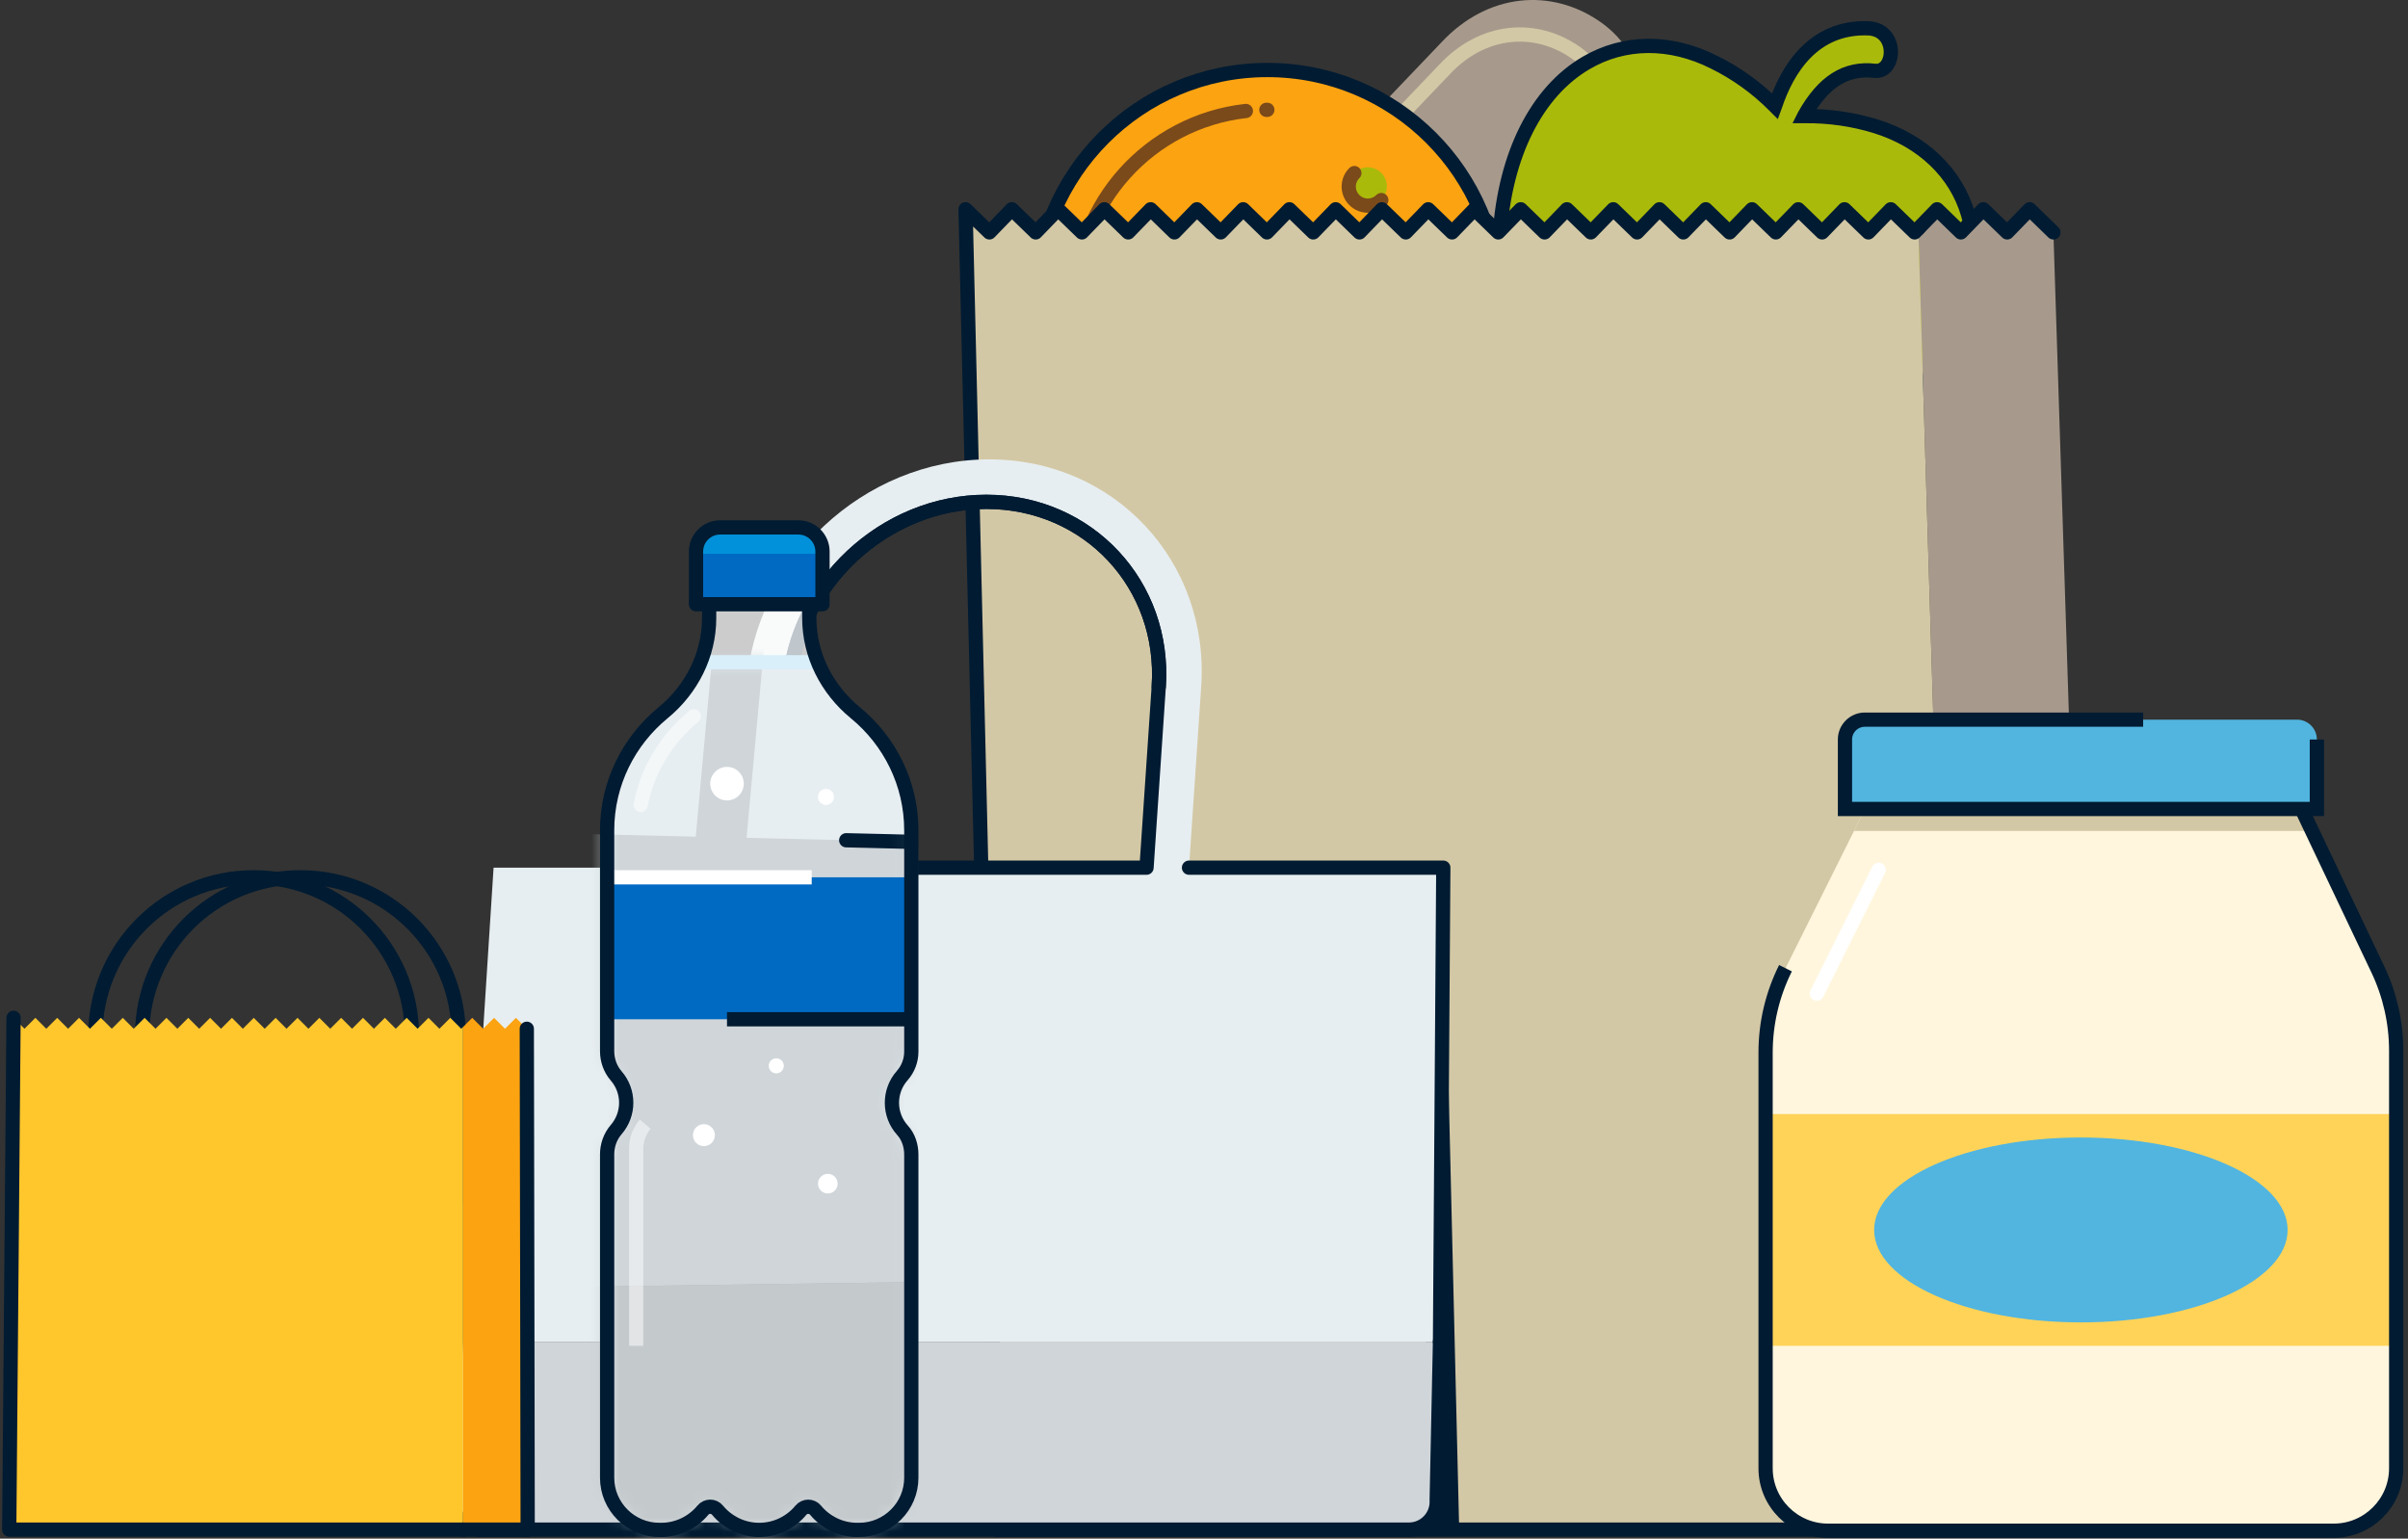 <svg width="169" height="108" viewBox="0 0 169 108" fill="none" xmlns="http://www.w3.org/2000/svg">
<rect x="0" y="0" width="169" height="108" fill="#333333" stroke="none"/>
<g id="PROPS_09-20">
<g id="GROCERIES_01">
<g id="Group">
<g id="Potatos">
<g id="Potato">
<path id="Vector" d="M113.506 14.269L106.889 23.694C103.664 28.286 98.017 29.884 93.425 26.659C87.646 22.616 88.356 16.227 92.257 12.301L101.148 2.989C104.411 -0.52 108.899 -0.86 112.337 1.552C115.776 3.964 117 9.289 113.51 14.269H113.506Z" fill="#A79A8C"/>
<path id="Vector_2" d="M111.562 14.183L106.109 21.953C103.451 25.741 98.798 27.056 95.01 24.398C90.247 21.069 90.834 15.796 94.045 12.561L101.37 4.886C104.061 1.996 107.76 1.712 110.592 3.699C113.425 5.685 114.437 10.078 111.557 14.178L111.562 14.183Z" stroke="#D3C8A5" stroke-miterlimit="10" stroke-linecap="round"/>
</g>
</g>
<path id="Vector_3" d="M138.126 15.058C137.274 12.131 134.933 9.889 131.642 8.863C130.043 8.371 128.365 8.13 126.657 8.149H126.615L126.634 8.111C127.967 5.732 129.542 4.734 131.585 4.971C132.077 5.032 132.498 4.692 132.649 4.101C132.834 3.386 132.574 2.445 131.727 2.11C131.543 2.039 131.339 1.996 131.117 1.987C127.272 1.854 125.442 4.862 124.586 7.416L124.572 7.454L124.543 7.425C123.314 6.181 121.838 5.117 120.278 4.356C117.204 2.814 113.983 2.852 111.311 4.422C107.84 6.46 105.636 10.844 105.258 16.453C104.752 24.441 107.13 30.083 111.779 31.922C112.29 32.126 112.876 32.291 113.529 32.414C114.257 32.537 114.948 32.58 115.643 32.537H115.653L115.657 32.542C116.135 33.048 116.665 33.488 117.279 33.899C117.79 34.23 118.329 34.509 118.878 34.727C123.569 36.585 129.169 34.112 134.248 27.941C137.832 23.58 139.242 18.879 138.121 15.044L138.126 15.058Z" fill="#AABA0A" stroke="#001B32" stroke-miterlimit="10"/>
<g id="Orange">
<path id="Vector_4" d="M88.947 37.413C97.921 37.413 105.196 30.138 105.196 21.164C105.196 12.189 97.921 4.914 88.947 4.914C79.972 4.914 72.697 12.189 72.697 21.164C72.697 30.138 79.972 37.413 88.947 37.413Z" fill="#FCA311"/>
<path id="Vector_5" d="M88.947 37.413C97.921 37.413 105.196 30.138 105.196 21.164C105.196 12.189 97.921 4.914 88.947 4.914C79.972 4.914 72.697 12.189 72.697 21.164C72.697 30.138 79.972 37.413 88.947 37.413Z" stroke="#001B32" stroke-miterlimit="10"/>
<g id="Group_2">
<path id="Vector_6" d="M102.401 21.163C102.401 21.186 102.401 21.209 102.401 21.233" stroke="#7B4A1A" stroke-miterlimit="10" stroke-linecap="round"/>
<path id="Vector_7" d="M102.085 24.091C100.746 30.116 95.374 34.618 88.947 34.618C81.517 34.618 75.492 28.593 75.492 21.163C75.492 14.24 80.718 8.541 87.438 7.789" stroke="#7B4A1A" stroke-miterlimit="10" stroke-linecap="round"/>
<path id="Vector_8" d="M88.876 7.709C88.899 7.709 88.922 7.709 88.945 7.709" stroke="#7B4A1A" stroke-miterlimit="10" stroke-linecap="round"/>
</g>
<g id="Group_3">
<path id="Vector_9" d="M99.498 21.74C99.498 21.763 99.498 21.787 99.498 21.81" stroke="#7B4A1A" stroke-miterlimit="10" stroke-linecap="round"/>
<path id="Vector_10" d="M99.091 24.649C97.828 29.061 93.766 32.291 88.947 32.291C83.631 32.291 79.233 28.361 78.505 23.244" stroke="#7B4A1A" stroke-miterlimit="10" stroke-linecap="round"/>
<path id="Vector_11" d="M78.396 21.815C78.396 21.791 78.396 21.768 78.396 21.745" stroke="#7B4A1A" stroke-miterlimit="10" stroke-linecap="round"/>
</g>
<path id="Vector_12" d="M96.143 14.411C96.877 14.331 97.407 13.669 97.326 12.934C97.245 12.2 96.584 11.67 95.85 11.751C95.115 11.832 94.585 12.493 94.666 13.228C94.747 13.963 95.408 14.492 96.143 14.411Z" fill="#AABA0A"/>
<path id="Vector_13" d="M96.944 14.041C96.419 14.566 95.572 14.566 95.052 14.041C94.527 13.516 94.527 12.67 95.052 12.149" stroke="#7B4A1A" stroke-miterlimit="10" stroke-linecap="round"/>
</g>
<g id="Bag 01">
<g id="Group_4">
<path id="Vector_14" d="M137.435 107.367H147.04L144.113 16.312L142.443 14.69L140.869 16.312L139.194 14.69L137.62 16.312L135.95 14.69L134.631 16.047" fill="#A79A8C"/>
<path id="Vector_15" d="M144.113 16.312L142.443 14.69L140.869 16.312L139.194 14.69L137.62 16.312L135.95 14.69L134.631 16.047" stroke="#001B32" stroke-linecap="round" stroke-linejoin="round"/>
<path id="Vector_16" d="M137.435 107.367H147.04" stroke="#001B32" stroke-miterlimit="10"/>
<g id="Vector_17">
<path d="M134.631 16.047L134.375 16.312L132.701 14.69L131.127 16.312L129.452 14.69L127.882 16.312L126.208 14.69L124.633 16.312L122.959 14.69L121.389 16.312L119.715 14.69L118.14 16.312L116.466 14.69L114.896 16.312L113.222 14.69L111.647 16.312L109.973 14.69L108.403 16.312L106.729 14.69L105.154 16.312L103.48 14.69L101.91 16.312L100.235 14.69L98.661 16.312L96.986 14.69L95.412 16.312L93.742 14.69L92.167 16.312L90.493 14.69L88.918 16.312L87.249 14.69L85.674 16.312L84 14.69L82.425 16.312L80.756 14.69L79.181 16.312L77.507 14.69L75.932 16.312L74.258 14.69L72.688 16.312L71.014 14.69L69.439 16.312L67.765 14.69L69.973 107.367H137.435" fill="#D3C8A5"/>
<path d="M134.631 16.047L134.375 16.312L132.701 14.69L131.127 16.312L129.452 14.69L127.882 16.312L126.208 14.69L124.633 16.312L122.959 14.69L121.389 16.312L119.715 14.69L118.14 16.312L116.466 14.69L114.896 16.312L113.222 14.69L111.647 16.312L109.973 14.69L108.403 16.312L106.729 14.69L105.154 16.312L103.48 14.69L101.91 16.312L100.235 14.69L98.661 16.312L96.986 14.69L95.412 16.312L93.742 14.69L92.167 16.312L90.493 14.69L88.918 16.312L87.249 14.69L85.674 16.312L84 14.69L82.425 16.312L80.756 14.69L79.181 16.312L77.507 14.69L75.932 16.312L74.258 14.69L72.688 16.312L71.014 14.69L69.439 16.312L67.765 14.69L69.973 107.367H137.435" stroke="#001B32" stroke-linecap="round" stroke-linejoin="round"/>
</g>
</g>
<g id="Outline">
<path id="Vector_18" d="M137.435 107.367H147.04" stroke="#001B32" stroke-linecap="round" stroke-linejoin="round"/>
</g>
</g>
<path id="Vector_19" d="M102.411 107.425L99.564 107.443L101.295 60.908L102.411 107.425Z" fill="#001B32"/>
<g id="Bag 02">
<g id="Group_5">
<path id="Vector_20" d="M32.508 94.178H101.063L101.295 60.903H83.447L84.303 48.205C84.899 39.404 78.221 32.244 69.42 32.244C60.619 32.244 52.977 39.404 52.381 48.205L51.525 60.903H34.641L32.508 94.178ZM80.467 60.908H54.509L55.365 48.21C55.847 41.055 62.066 35.228 69.221 35.228C76.377 35.228 81.81 41.05 81.323 48.21L80.467 60.908Z" fill="#E7EEF1"/>
<path id="Vector_21" d="M101.063 94.178L100.831 105.287C100.902 106.417 100.008 107.367 98.878 107.367H33.752C32.622 107.367 31.728 106.412 31.799 105.287L32.513 94.178H101.068H101.063Z" fill="#CFD5D9"/>
</g>
<path id="Vector_22" d="M101.063 94.178L101.295 60.903H83.447M55.365 48.205C55.847 41.05 62.066 35.224 69.221 35.224C76.377 35.224 81.811 41.045 81.323 48.205L80.467 60.903H60.349" stroke="#001B32" stroke-linecap="round" stroke-linejoin="round"/>
<g id="Group_6">
<path id="Vector_23" d="M55.365 48.205C55.847 41.05 62.066 35.224 69.221 35.224C76.377 35.224 81.811 41.045 81.323 48.205" stroke="#001B32" stroke-linecap="round" stroke-linejoin="round"/>
<path id="Vector_24" d="M101.063 94.178L100.831 105.287C100.902 106.417 100.008 107.367 98.878 107.367H33.752C32.622 107.367 31.728 106.412 31.799 105.287" stroke="#001B32" stroke-linecap="round" stroke-linejoin="round"/>
</g>
</g>
<g id="Group_7">
<path id="Vector_25" opacity="0.75" d="M57.408 46.484C57.015 45.51 56.798 44.46 56.798 43.377V41.178H49.77V43.377C49.77 44.46 49.553 45.51 49.16 46.484H57.408Z" fill="white"/>
<path id="Vector_26" d="M63.319 75.498C63.731 75.034 63.958 74.434 63.958 73.814V58.283C63.958 54.968 62.425 51.994 60.037 50.036C59.9 49.922 59.768 49.804 59.635 49.686C59.597 49.653 59.559 49.615 59.522 49.577C59.432 49.487 59.337 49.402 59.252 49.307C59.214 49.27 59.176 49.227 59.139 49.184C59.053 49.09 58.968 48.995 58.883 48.901C58.85 48.863 58.822 48.825 58.789 48.787C58.699 48.678 58.614 48.57 58.529 48.456C58.51 48.428 58.486 48.404 58.467 48.376C58.032 47.785 57.677 47.151 57.403 46.475H49.155C48.886 47.146 48.526 47.785 48.091 48.376C48.072 48.404 48.049 48.428 48.03 48.456C47.945 48.57 47.859 48.678 47.77 48.787C47.736 48.825 47.708 48.863 47.675 48.901C47.595 48.995 47.51 49.09 47.424 49.184C47.387 49.227 47.349 49.265 47.311 49.307C47.221 49.397 47.131 49.487 47.041 49.577C47.004 49.615 46.966 49.648 46.928 49.686C46.795 49.804 46.663 49.922 46.526 50.036C44.138 51.998 42.605 54.968 42.605 58.283V73.781C42.605 74.415 42.823 75.039 43.239 75.517C44.18 76.6 44.18 78.207 43.239 79.29C42.823 79.773 42.605 80.392 42.605 81.026V103.594V103.726C42.605 105.741 44.251 107.387 46.266 107.387H46.398C47.618 107.387 48.701 106.81 49.397 105.911C49.619 105.623 50.059 105.623 50.281 105.911C50.976 106.81 52.059 107.387 53.279 107.387C54.499 107.387 55.582 106.81 56.278 105.911C56.5 105.623 56.94 105.623 57.162 105.911C57.857 106.81 58.94 107.387 60.16 107.387H60.292C62.307 107.387 63.953 105.741 63.953 103.726V81.04C63.953 80.421 63.754 79.796 63.338 79.338C62.35 78.25 62.345 76.595 63.315 75.498H63.319Z" fill="#E7EEF1"/>
</g>
<g id="Clip path group">
<mask id="mask0_5615_87443" style="mask-type:luminance" maskUnits="userSpaceOnUse" x="42" y="46" width="22" height="62">
<g id="clippath">
<path id="Vector_27" d="M63.319 75.498C63.731 75.034 63.958 74.434 63.958 73.814V58.283C63.958 54.968 62.425 51.994 60.037 50.036C59.9 49.922 59.768 49.804 59.635 49.686C59.597 49.653 59.559 49.615 59.522 49.577C59.432 49.487 59.337 49.402 59.252 49.307C59.214 49.27 59.176 49.227 59.139 49.184C59.053 49.09 58.968 48.995 58.883 48.901C58.85 48.863 58.822 48.825 58.789 48.787C58.699 48.678 58.614 48.57 58.529 48.456C58.51 48.428 58.486 48.404 58.467 48.376C58.032 47.785 57.677 47.151 57.403 46.475H49.155C48.886 47.146 48.526 47.785 48.091 48.376C48.072 48.404 48.049 48.428 48.03 48.456C47.945 48.57 47.859 48.678 47.77 48.787C47.736 48.825 47.708 48.863 47.675 48.901C47.595 48.995 47.51 49.09 47.424 49.184C47.387 49.227 47.349 49.265 47.311 49.307C47.221 49.397 47.131 49.487 47.041 49.577C47.004 49.615 46.966 49.648 46.928 49.686C46.795 49.804 46.663 49.922 46.526 50.036C44.138 51.998 42.605 54.968 42.605 58.283V73.781C42.605 74.415 42.823 75.039 43.239 75.517C44.18 76.6 44.18 78.207 43.239 79.29C42.823 79.773 42.605 80.392 42.605 81.026V103.594V103.726C42.605 105.741 44.251 107.387 46.266 107.387H46.398C47.618 107.387 48.701 106.81 49.397 105.911C49.619 105.623 50.059 105.623 50.281 105.911C50.976 106.81 52.059 107.387 53.279 107.387C54.499 107.387 55.582 106.81 56.278 105.911C56.5 105.623 56.94 105.623 57.162 105.911C57.857 106.81 58.94 107.387 60.16 107.387H60.292C62.307 107.387 63.953 105.741 63.953 103.726V81.04C63.953 80.421 63.754 79.796 63.338 79.338C62.35 78.25 62.345 76.595 63.315 75.498H63.319Z" fill="white"/>
</g>
</mask>
<g mask="url(#mask0_5615_87443)">
<g id="Group_8">
<g id="Bag 02_2">
<g id="Group_9">
<path id="Vector_28" d="M25.122 97.994L107.154 99.961L108.384 60.156L87.027 59.645L88.417 44.474C89.382 33.961 81.597 25.202 71.066 24.947C60.534 24.696 51.184 33.043 50.219 43.556L48.829 58.728L28.631 58.245L25.122 97.999V97.994ZM83.461 59.555L52.395 58.808L53.785 43.637C54.57 35.086 62.175 28.295 70.739 28.503C79.304 28.707 85.636 35.834 84.851 44.384L83.461 59.555Z" fill="#CFD5D9"/>
<path id="Vector_29" d="M104.317 89.42L106.554 113.246C106.606 114.598 105.508 115.714 104.156 115.681L26.223 113.813C24.871 113.78 23.826 112.612 23.944 111.264L22.44 90.579L104.317 89.42Z" fill="#899299"/>
<path id="Vector_30" opacity="0.5" d="M104.317 89.42L106.554 113.246C106.606 114.598 105.508 115.714 104.156 115.681L26.223 113.813C24.871 113.78 23.826 112.612 23.944 111.264L22.44 90.579L104.317 89.42Z" fill="white"/>
</g>
<path id="Vector_31" d="M107.154 99.962L108.384 60.156L87.027 59.645M53.785 43.637C54.57 35.087 62.175 28.296 70.739 28.504C79.304 28.707 85.636 35.834 84.851 44.384L83.461 59.556L59.389 58.979" stroke="#001B32" stroke-linecap="round" stroke-linejoin="round"/>
<g id="Group_10">
<path id="Vector_32" d="M107.154 99.962L106.558 113.246C106.61 114.599 105.513 115.715 104.161 115.682L26.228 113.814C24.876 113.781 23.831 112.613 23.949 111.265" stroke="#001B32" stroke-linecap="round" stroke-linejoin="round"/>
</g>
</g>
</g>
</g>
</g>
<path id="Vector_33" d="M49.16 46.483H57.408" stroke="#D9EFFA" stroke-miterlimit="10"/>
<path id="Vector_34" d="M63.958 61.579H42.61V71.543H63.958V61.579Z" fill="#006AC3"/>
<path id="Vector_35" d="M51.023 71.544H63.958" stroke="#001B32" stroke-miterlimit="10"/>
<path id="Vector_36" d="M56.968 61.579H42.61" stroke="white" stroke-miterlimit="10"/>
<path id="Vector_37" d="M63.319 75.498C63.731 75.034 63.958 74.433 63.958 73.814V58.283C63.958 54.968 62.425 51.993 60.037 50.035C58.027 48.385 56.798 45.978 56.798 43.377V41.178H49.77V43.377C49.77 45.973 48.541 48.385 46.531 50.035C44.142 51.998 42.61 54.968 42.61 58.283V73.781C42.61 74.415 42.828 75.039 43.244 75.516C44.185 76.599 44.185 78.207 43.244 79.29C42.828 79.773 42.61 80.392 42.61 81.026V103.594V103.726C42.61 105.741 44.256 107.386 46.27 107.386H46.403C47.581 107.386 48.63 106.847 49.326 106.006C49.595 105.679 50.092 105.675 50.361 106.006C51.056 106.847 52.106 107.386 53.284 107.386C54.462 107.386 55.511 106.847 56.206 106.006C56.476 105.679 56.973 105.679 57.242 106.006C57.937 106.847 58.987 107.386 60.165 107.386H60.297C62.312 107.386 63.958 105.741 63.958 103.726V81.04C63.958 80.421 63.759 79.796 63.343 79.338C62.355 78.25 62.35 76.595 63.319 75.498Z" stroke="#001B32" stroke-miterlimit="10"/>
<g id="Group_11">
<path id="Vector_38" d="M57.725 38.714C57.725 37.777 56.968 37.02 56.032 37.02H50.541C49.605 37.02 48.848 37.777 48.848 38.714V38.87H57.725V38.714Z" fill="#0091DA"/>
<path id="Vector_39" d="M57.725 38.869H48.848V42.411H57.725V38.869Z" fill="#006AC3"/>
</g>
<path id="Vector_40" d="M50.541 37.02H56.032C56.963 37.02 57.725 37.777 57.725 38.714V42.412H48.848V38.714C48.848 37.782 49.605 37.02 50.541 37.02Z" stroke="#001B32" stroke-linecap="round" stroke-linejoin="round"/>
<path id="Vector_41" d="M49.401 80.449C49.827 80.449 50.172 80.104 50.172 79.678C50.172 79.252 49.827 78.907 49.401 78.907C48.975 78.907 48.63 79.252 48.63 79.678C48.63 80.104 48.975 80.449 49.401 80.449Z" fill="white"/>
<path id="Vector_42" d="M54.48 75.342C54.773 75.342 55.01 75.104 55.01 74.812C55.01 74.519 54.773 74.282 54.48 74.282C54.188 74.282 53.951 74.519 53.951 74.812C53.951 75.104 54.188 75.342 54.48 75.342Z" fill="white"/>
<path id="Vector_43" d="M51.023 56.183C51.674 56.183 52.201 55.656 52.201 55.006C52.201 54.355 51.674 53.828 51.023 53.828C50.373 53.828 49.846 54.355 49.846 55.006C49.846 55.656 50.373 56.183 51.023 56.183Z" fill="white"/>
<path id="Vector_44" d="M57.971 56.501C58.281 56.501 58.533 56.249 58.533 55.938C58.533 55.627 58.281 55.375 57.971 55.375C57.66 55.375 57.408 55.627 57.408 55.938C57.408 56.249 57.66 56.501 57.971 56.501Z" fill="white"/>
<path id="Vector_45" d="M58.098 83.773C58.48 83.773 58.789 83.464 58.789 83.083C58.789 82.702 58.48 82.393 58.098 82.393C57.717 82.393 57.408 82.702 57.408 83.083C57.408 83.464 57.717 83.773 58.098 83.773Z" fill="white"/>
<path id="Vector_46" opacity="0.5" d="M48.692 50.281C46.8 51.832 45.448 54.013 44.965 56.495" stroke="white" stroke-linecap="round" stroke-linejoin="round"/>
<path id="Vector_47" opacity="0.5" d="M44.648 80.643V94.466" stroke="white" stroke-miterlimit="10"/>
<path id="Vector_48" opacity="0.5" d="M45.282 78.907C44.866 79.39 44.648 80.009 44.648 80.643" stroke="white" stroke-miterlimit="10"/>
<g id="Bag 03">
<path id="Vector_49" d="M28.91 72.688C28.91 66.553 23.936 61.579 17.801 61.579C11.665 61.579 6.692 66.553 6.692 72.688V82.392C6.692 88.528 11.665 93.501 17.801 93.501C23.936 93.501 28.91 88.528 28.91 82.392V72.688Z" stroke="#001B32" stroke-linecap="round" stroke-linejoin="round"/>
<path id="Vector_50" d="M32.192 72.688C32.192 66.553 27.218 61.579 21.083 61.579C14.947 61.579 9.974 66.553 9.974 72.688V82.392C9.974 88.528 14.947 93.501 21.083 93.501C27.218 93.501 32.192 88.528 32.192 82.392V72.688Z" stroke="#001B32" stroke-linecap="round" stroke-linejoin="round"/>
<g id="Group_12">
<path id="Vector_51" d="M36.207 71.444L35.441 72.21L34.675 71.444L33.908 72.21L33.142 71.444L32.499 72.083V107.367H37.034L36.973 72.21L36.207 71.444Z" fill="#FCA311"/>
<path id="Vector_52" d="M32.371 72.21L31.605 71.444L30.839 72.21L30.073 71.444L29.307 72.21L28.541 71.444L27.775 72.21L27.009 71.444L26.242 72.21L25.476 71.444L24.71 72.21L23.944 71.444L23.178 72.21L22.412 71.444L21.646 72.21L20.88 71.444L20.109 72.21L19.343 71.444L18.576 72.21L17.81 71.444L17.044 72.21L16.278 71.444L15.512 72.21L14.746 71.444L13.98 72.21L13.213 71.444L12.447 72.21L11.681 71.444L10.915 72.21L10.149 71.444L9.383 72.21L8.617 71.444L7.846 72.21L7.08 71.444L6.314 72.21L5.547 71.444L4.781 72.21L4.015 71.444L3.249 72.21L2.483 71.444L1.717 72.21L0.951 71.444L0.648 107.367H32.499V72.083L32.371 72.21Z" fill="#FFC72C"/>
</g>
<g id="Outline_2">
<path id="Vector_53" d="M32.499 107.367H37.034" stroke="#001B32" stroke-linecap="round" stroke-linejoin="round"/>
<path id="Vector_54" d="M0.951 71.444L0.648 107.367H32.499" stroke="#001B32" stroke-linecap="round" stroke-linejoin="round"/>
</g>
<path id="Vector_55" d="M36.973 72.21L37.034 107.367" stroke="#001B32" stroke-linecap="round" stroke-linejoin="round"/>
</g>
<g id="Group_13">
<path id="Vector_56" d="M161.204 56.079L131.207 56.15L125.314 67.959C124.397 69.799 123.919 71.823 123.919 73.88V103.068C123.919 105.476 125.887 107.443 128.294 107.443H163.8C166.208 107.443 168.175 105.476 168.175 103.068V73.743C168.175 71.775 167.735 69.832 166.893 68.058L161.204 56.084V56.079Z" fill="#FFF6DD"/>
<path id="Vector_57" d="M162.273 58.325H130.119L130.89 56.783H161.559L162.273 58.325Z" fill="#D3C8A5"/>
<path id="Vector_58" d="M168.17 78.197H123.914V94.466H168.17V78.197Z" fill="#FFD358"/>
<path id="Vector_59" d="M146.042 92.82C154.056 92.82 160.552 89.915 160.552 86.331C160.552 82.748 154.056 79.843 146.042 79.843C138.029 79.843 131.533 82.748 131.533 86.331C131.533 89.915 138.029 92.82 146.042 92.82Z" fill="#51B5E0"/>
<path id="Vector_60" d="M125.31 67.959C124.392 69.799 123.914 71.823 123.914 73.88V103.069C123.914 105.476 125.882 107.443 128.289 107.443H163.796C166.203 107.443 168.17 105.476 168.17 103.069V73.743C168.17 71.775 167.73 69.832 166.889 68.058L161.199 56.084L131.202 56.155" stroke="#001B32" stroke-miterlimit="10"/>
<path id="Vector_61" d="M130.881 50.513H161.209C161.98 50.513 162.604 51.137 162.604 51.908V56.784H129.485V51.908C129.485 51.137 130.11 50.513 130.881 50.513Z" fill="#51B5E0"/>
<path id="Vector_62" d="M150.412 50.513H130.881C130.11 50.513 129.485 51.137 129.485 51.908V56.784H162.604V51.908" stroke="#001B32" stroke-miterlimit="10"/>
<path id="Vector_63" d="M131.85 61.054L127.513 69.741" stroke="white" stroke-linecap="round" stroke-linejoin="round"/>
</g>
</g>
</g>
</g>
</svg>
